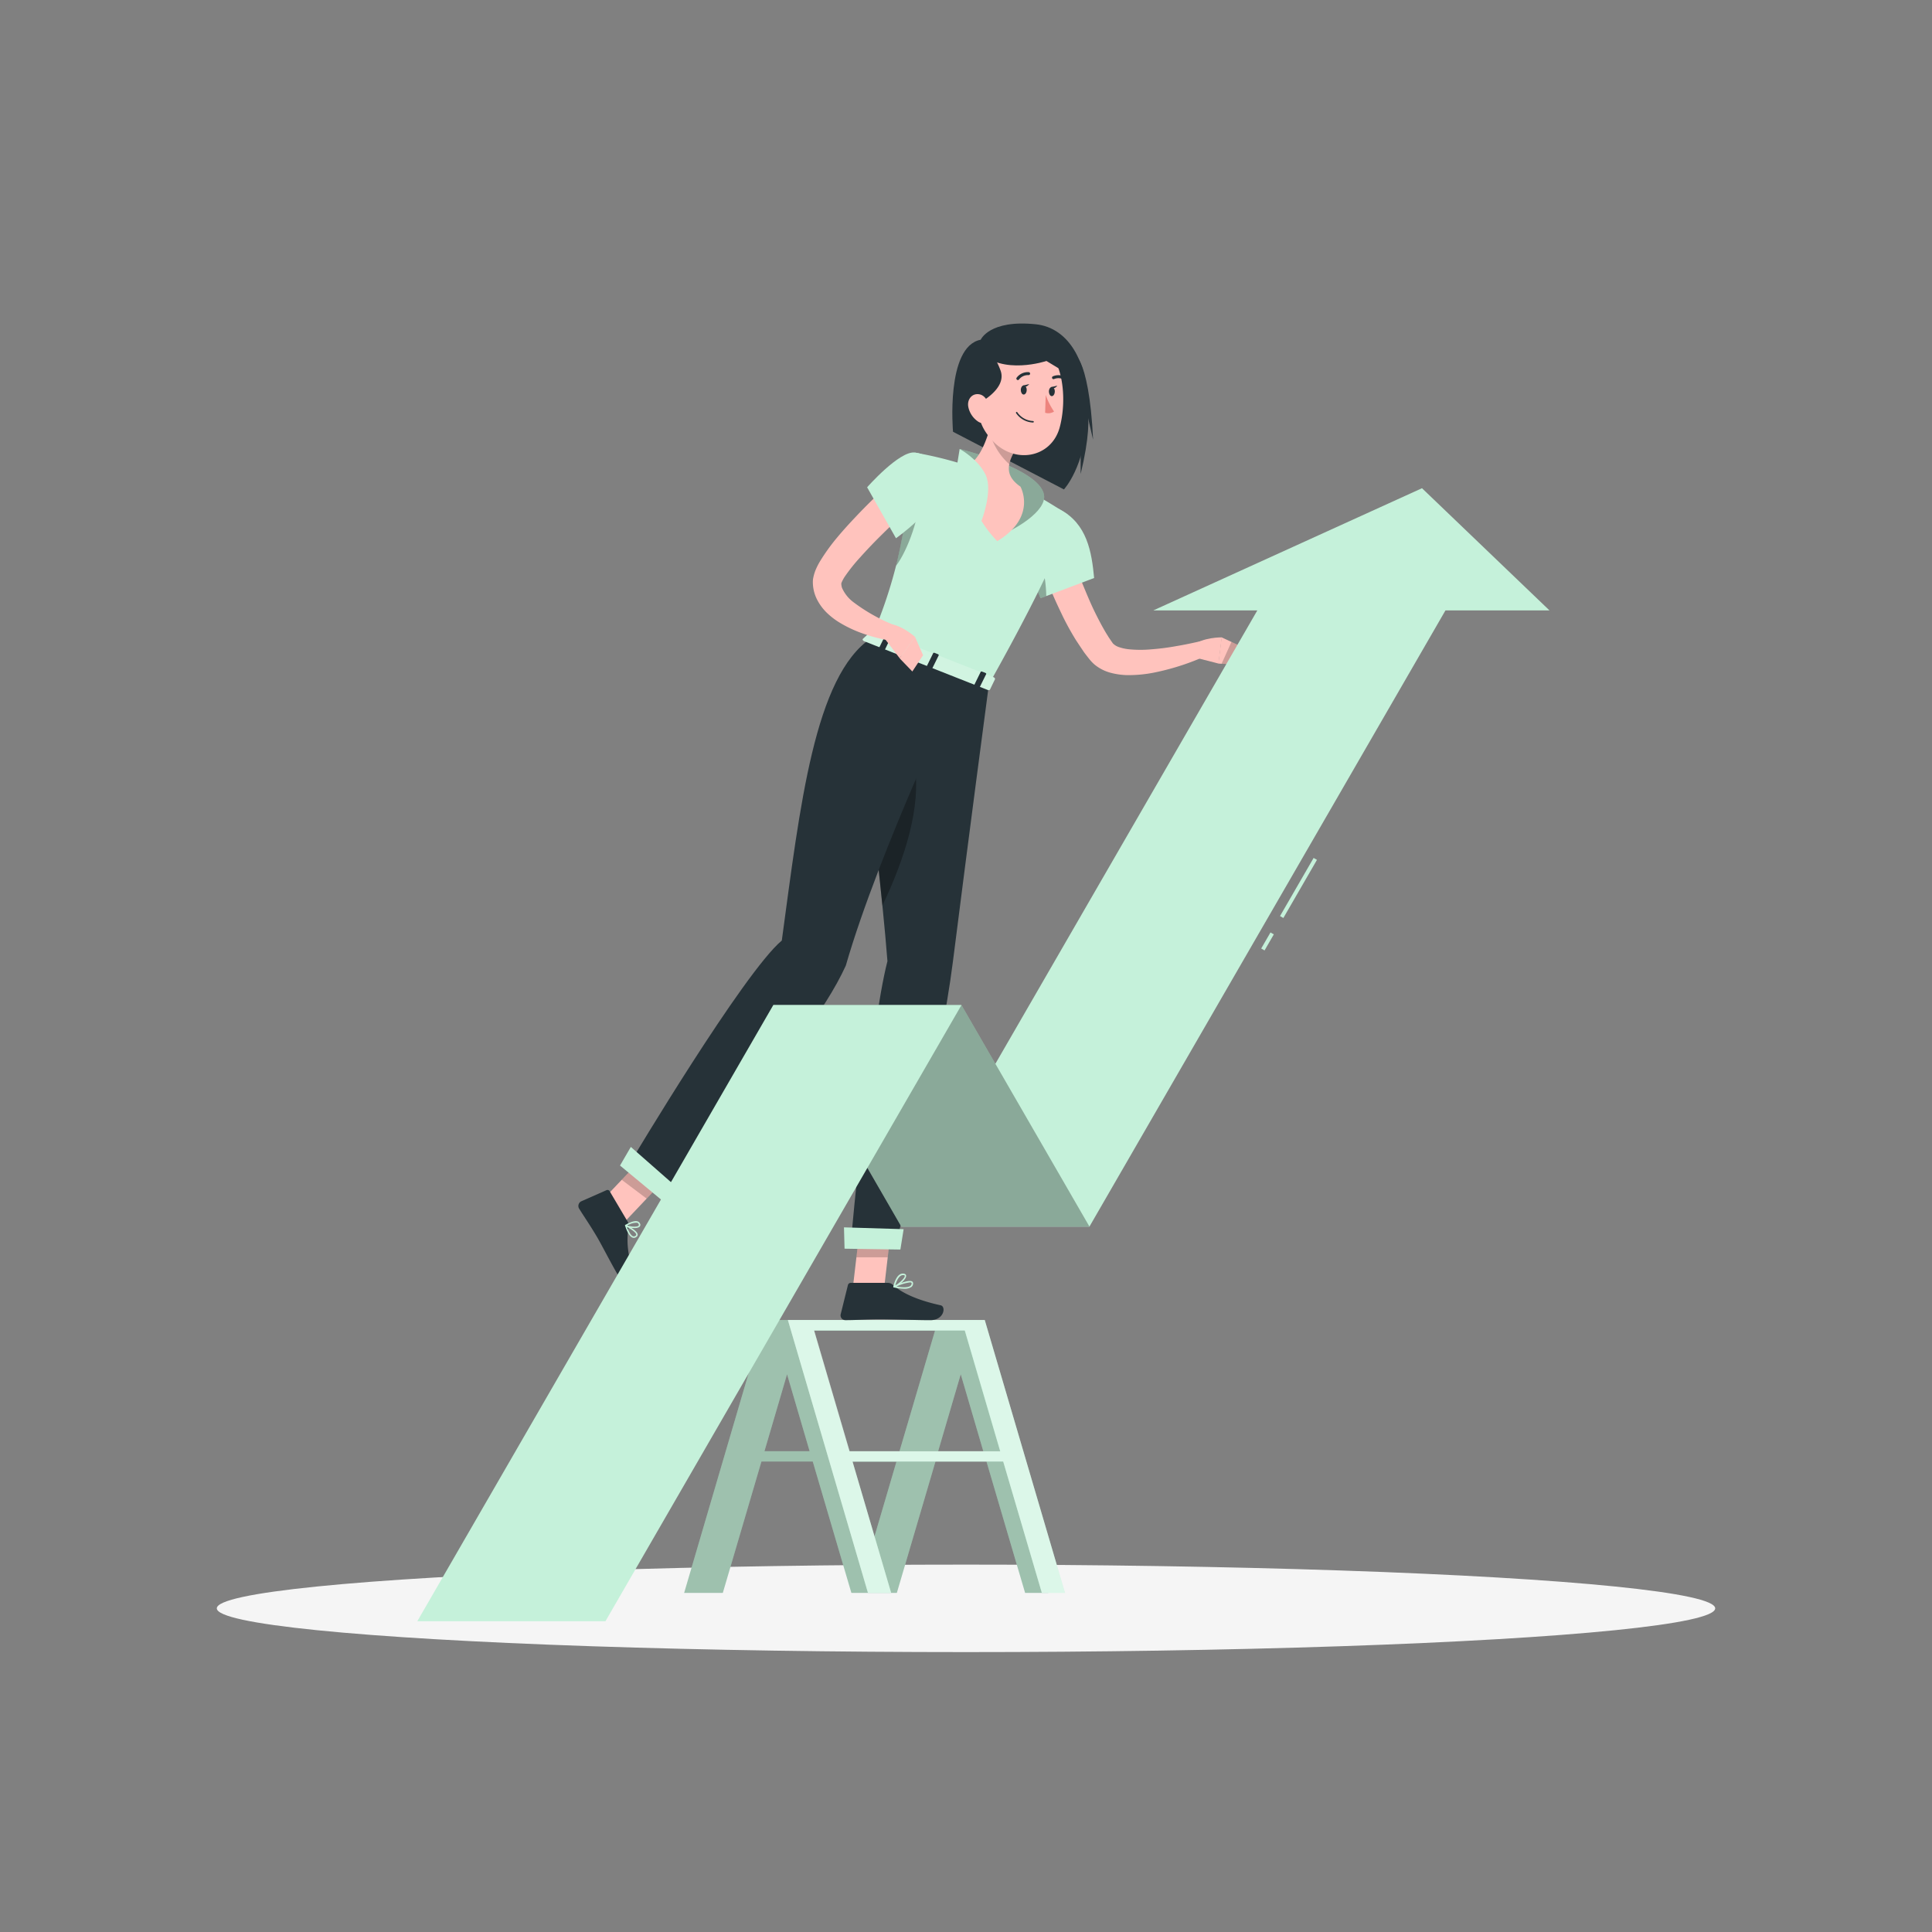<?xml version="1.0" encoding="UTF-8"?> <svg xmlns="http://www.w3.org/2000/svg" viewBox="0 0 500 500"><rect x="0" y="0" width="500" height="500" fill="#808080" stroke="none"/><g id="freepik--Shadow--inject-2"><ellipse id="freepik--path--inject-2" cx="250" cy="416.24" rx="193.89" ry="11.32" style="fill:#f5f5f5"></ellipse></g><g id="freepik--Character--inject-2"><path d="M251.66,345.48l1.13-3.87h-55l-20.73,70.63h10l10-34h13.28l10,34h11.76l10-34H255.3l10,34h6Zm-53.82,30.1,5.85-19.92,5.84,19.92ZM224.15,405l-7.84-26.72H232Zm8.64-29.42H215.51l-8.83-30.1.34-1.17H242Zm10,0,5.85-19.92,5.84,19.92Z" style="fill:#C5F1DA"></path><path d="M251.66,345.48l1.13-3.87h-55l-20.73,70.63h10l10-34h13.28l10,34h11.76l10-34H255.3l10,34h6Zm-53.82,30.1,5.85-19.92,5.84,19.92ZM224.15,405l-7.84-26.72H232Zm8.64-29.42H215.51l-8.83-30.1.34-1.17H242Zm10,0,5.85-19.92,5.84,19.92Z" style="opacity:0.2"></path><path d="M254.85,341.61H203.9l20.73,70.63h6l-10-34h39l10,34h6Zm-35,34-9.18-31.27h39l9.17,31.27Z" style="fill:#C5F1DA"></path><path d="M254.85,341.61H203.9l20.73,70.63h6l-10-34h39l10,34h6m-55.73-36.66-9.18-31.27h39l9.17,31.27Z" style="fill:#fff;opacity:0.4"></path><path d="M253.81,87.92s2.21-5.25,14.25-4c8.75.91,14.07,10.33,13.41,23.66s-6.13,19.08-6.13,19.08l-28.7-14.92S244.68,89.67,253.81,87.92Z" style="fill:#263238"></path><path d="M279.67,102v20.67C284.17,104.06,279.67,102,279.67,102Z" style="fill:#263238"></path><path d="M278.21,93.66l4.68,20.13C281.85,91.25,277,90.21,278.21,93.66Z" style="fill:#263238"></path><path d="M277.46,144.19c.73,1.94,1.5,4,2.32,6s1.64,4,2.53,6,1.84,3.86,2.83,5.7c.51.91,1,1.8,1.56,2.66.26.46.55.83.83,1.26l.37.54a1.81,1.81,0,0,0,.18.23,4,4,0,0,0,1.53.9,11.69,11.69,0,0,0,2.53.55,31,31,0,0,0,6,0,61.21,61.21,0,0,0,6.36-.83c2.13-.35,4.3-.82,6.37-1.29l1.35,3.77A62.63,62.63,0,0,1,299,174a33.92,33.92,0,0,1-7.32.72,18.16,18.16,0,0,1-4.07-.56,10.94,10.94,0,0,1-4.35-2.18,10.07,10.07,0,0,1-1-1c-.18-.2-.25-.3-.35-.42l-.29-.36c-.37-.49-.79-1-1.12-1.47l-1-1.49-1-1.51a70,70,0,0,1-3.41-6.14c-1-2.09-2-4.18-2.88-6.3s-1.7-4.23-2.44-6.5Z" style="fill:#ffc3bd"></path><path d="M310.35,170.44l5,1.29.85-6.78s-5.07-.06-7.49,2.17Z" style="fill:#ffc3bd"></path><polygon points="321.54 172.12 320.83 167.12 316.15 164.95 315.31 171.73 321.54 172.12" style="fill:#ffc3bd"></polygon><polygon points="321.54 172.12 320.83 167.12 318.7 166.13 316.15 171.78 321.54 172.12" style="opacity:0.2"></polygon><path d="M263.55,138.73c.31,2.6,2.2,7.61,3.74,11.36,1.12,2.7,2,4.73,2,4.73l1.49-.56,12.38-4.67c-.63-6.72-1.81-14.06-8.89-17.76C269.87,129.5,263,134.08,263.55,138.73Z" style="fill:#C5F1DA"></path><path d="M267.29,150.09c1.12,2.7,2,4.73,2,4.73l1.49-.56c-.08-2.64-.41-6.82-1.73-8.77A11.43,11.43,0,0,0,267.29,150.09Z" style="opacity:0.3"></path><polygon points="220.68 333.59 228.7 334.35 230.85 315.85 222.84 315.09 220.68 333.59" style="fill:#ffc3bd"></polygon><polygon points="154.67 311.9 161.13 316.77 173.98 303.21 167.52 298.35 154.67 311.9" style="fill:#ffc3bd"></polygon><path d="M162.4,316.1l-4.63-7.83a.63.63,0,0,0-.8-.26l-6.55,2.89a1.34,1.34,0,0,0-.55,1.88c1.67,2.69,2.6,3.91,4.64,7.35,1.25,2.12,3.72,7,5.45,9.91s4.64,1.31,4.17-.07c-2.09-6.17-1.87-9.67-1.46-12.45A2.11,2.11,0,0,0,162.4,316.1Z" style="fill:#263238"></path><path d="M229.72,332h-9.55a.76.76,0,0,0-.73.58l-1.87,7.55a1.23,1.23,0,0,0,1.21,1.52c3.36,0,5-.24,9.16-.24,2.58,0,9.26.25,12.83.25s4.12-3.53,2.67-3.85c-6.52-1.43-10.3-3.4-12.35-5.29A2,2,0,0,0,229.72,332Z" style="fill:#263238"></path><polygon points="230.85 315.85 229.74 325.39 221.63 325.39 222.83 315.09 230.85 315.85" style="opacity:0.2"></polygon><polygon points="167.52 298.35 173.97 303.22 167.35 310.2 160.89 305.33 167.52 298.35" style="opacity:0.2"></polygon><path d="M225.5,165.1l30.43,12c23.24-41.55,20.29-44,20.29-44s-4.8-3.2-9.83-5.93c-.76-.41-1.53-.81-2.29-1.2a105.13,105.13,0,0,0-13.81-5.45c-.7-.24-1.39-.46-2.09-.68a97.72,97.72,0,0,0-11.46-2.7c-.72,5.92-1.4,10.92-2.1,15.26-.9,5.66-1.8,10.18-2.76,14.08A122.17,122.17,0,0,1,225.5,165.1Z" style="fill:#C5F1DA"></path><path d="M231.88,146.45c3.16-4.08,6.43-13.78,5.85-17.54l-3.09,3.46C233.74,138,232.84,142.55,231.88,146.45Z" style="opacity:0.3"></path><path d="M270.18,128c-1.27-6.78-21.82-11.81-21.82-11.81L260,136.39l1.84.74S271,132.51,270.18,128Z" style="fill:#C5F1DA"></path><path d="M270.18,128c-1.27-6.78-21.82-11.81-21.82-11.81L260,136.39l1.84.74S271,132.51,270.18,128Z" style="opacity:0.3"></path><path d="M255.89,111.77c-1.18,3.85-3,7.61-5.61,8.72,0,0-1.41,10,7.81,19.57,10.43-6.32,6-14.12,6-14.12-4.53-3.15-3.42-6.51-.07-11.52l-3.4-3.08A2.56,2.56,0,0,0,255.89,111.77Z" style="fill:#ffc3bd"></path><path d="M247.79,119.69l.57-3.5s4.75,2.56,6.72,6.7S254,134.83,254,134.83l-7.38-7.05Z" style="fill:#C5F1DA"></path><path d="M260.63,111.33a2.57,2.57,0,0,0-4.61.09,16.79,16.79,0,0,0,5.19,8.72,17.28,17.28,0,0,1,2.81-5.72Z" style="opacity:0.2"></path><path d="M252.63,98c.22,8.06.15,11.47,4,15.81,5.8,6.54,15.47,4.72,17.62-3.2,1.93-7.12,1.24-19.1-6.38-22.73A10.6,10.6,0,0,0,252.63,98Z" style="fill:#ffc3bd"></path><path d="M253.4,90.92c6,6.34,17.42,2.5,17.42,2.5l6,3.63-3.18-7.22-7-4.11S250.33,87.67,253.4,90.92Z" style="fill:#263238"></path><path d="M254.06,88.42a19.24,19.24,0,0,1,4.83,7.33c2,5-6,8.83-6,8.83S246.39,97.75,254.06,88.42Z" style="fill:#263238"></path><path d="M250.6,105.32a6,6,0,0,0,2.5,3.76c1.71,1.15,3.15-.23,3.17-2.19,0-1.76-.85-4.48-2.8-4.84S250.22,103.44,250.6,105.32Z" style="fill:#ffc3bd"></path><path d="M255.93,177.1s-5.39,40.62-9.33,71.86C243.47,273.79,232,321.65,232,321.65l-11.71-1.16s4.89-54.31,9.38-71.74c-2.77-35.85-10-70.56,1.81-81.47Z" style="fill:#263238"></path><polygon points="218.42 317.64 233.86 318.11 233.02 323.38 218.57 323.16 218.42 317.64" style="fill:#C5F1DA"></polygon><path d="M236.72,198.09,225,188.35c-.41,12.53,1.64,28.73,3.37,46C234.3,221.93,238.41,208.64,236.72,198.09Z" style="opacity:0.3"></path><path d="M249.25,174.58s-21.68,45.19-30.36,75.33c-10.84,23.83-47.26,58-47.26,58l-8.3-7.41s29.11-48.81,39-57.09c4.74-34.91,8.45-68.43,23.16-78.29Z" style="fill:#263238"></path><polygon points="171.23 310.57 160.46 301.64 163.26 296.82 175.07 307.19 171.23 310.57" style="fill:#C5F1DA"></polygon><path d="M225.7,163.12l-2.37,2.21c-.18.17,0,.49.34.62l31.91,12.59c.28.11.55.07.63-.1l1.28-2.64c.08-.18-.1-.44-.4-.56l-30.81-12.16A.58.58,0,0,0,225.7,163.12Z" style="fill:#C5F1DA"></path><path d="M225.7,163.12l-2.37,2.21c-.18.17,0,.49.34.62l31.91,12.59c.28.11.55.07.63-.1l1.28-2.64c.08-.18-.1-.44-.4-.56l-30.81-12.16A.58.58,0,0,0,225.7,163.12Z" style="fill:#fff;opacity:0.2"></path><path d="M228.58,168.23l-.83-.33c-.16-.06-.25-.2-.21-.3l1.69-3.41c.05-.1.22-.13.38-.07l.83.33c.16.06.26.2.21.3L229,168.17C228.92,168.27,228.74,168.3,228.58,168.23Z" style="fill:#263238"></path><path d="M253.16,177.93l-.83-.33c-.16-.06-.26-.2-.21-.3l1.68-3.42c0-.1.23-.13.39-.06l.83.32c.16.07.26.2.21.3l-1.69,3.42C253.49,178,253.32,178,253.16,177.93Z" style="fill:#263238"></path><path d="M240.87,173.08l-.83-.33c-.16-.06-.26-.2-.21-.3l1.68-3.42c.05-.1.23-.13.39-.06l.83.33c.16.06.26.19.21.3L241.26,173C241.21,173.11,241,173.14,240.87,173.08Z" style="fill:#263238"></path><path d="M264.18,100.88c0,.66.31,1.21.73,1.23s.78-.49.8-1.14-.31-1.21-.73-1.23S264.21,100.23,264.18,100.88Z" style="fill:#263238"></path><path d="M271.45,101.29c0,.65.31,1.2.73,1.23s.77-.49.8-1.15-.31-1.2-.73-1.22S271.48,100.64,271.45,101.29Z" style="fill:#263238"></path><path d="M272.07,100.17l1.56-.36S272.79,101,272.07,100.17Z" style="fill:#263238"></path><path d="M270.63,102.21a18.11,18.11,0,0,0,2.16,4.3,2.71,2.71,0,0,1-2.31.31Z" style="fill:#ed847e"></path><path d="M267.43,109.34a.24.24,0,0,0,.12-.18.21.21,0,0,0-.19-.2,5.2,5.2,0,0,1-4.08-2.26.2.2,0,0,0-.26-.07.21.21,0,0,0-.07.27,5.57,5.57,0,0,0,4.4,2.45Z" style="fill:#263238"></path><path d="M263.55,98.34a.31.31,0,0,0,.16-.12,2.94,2.94,0,0,1,2.46-1.14.39.39,0,0,0,.42-.34.4.4,0,0,0-.34-.43,3.64,3.64,0,0,0-3.13,1.42.39.39,0,0,0,.06.54A.39.39,0,0,0,263.55,98.34Z" style="fill:#263238"></path><path d="M276.05,98.21a.1.1,0,0,0,0,0,.4.4,0,0,0-.14-.53,3.7,3.7,0,0,0-3.45-.28.39.39,0,0,0-.16.51.39.39,0,0,0,.51.18,3,3,0,0,1,2.73.25A.36.36,0,0,0,276.05,98.21Z" style="fill:#263238"></path><path d="M163.65,320.28l.12.05a1.05,1.05,0,0,0,1-.27.65.65,0,0,0,.26-.61c-.13-1-2.71-2.31-3-2.45a.17.17,0,0,0-.2,0,.19.19,0,0,0-.06.2C162.09,318.22,162.74,319.89,163.65,320.28Zm-1.36-2.73c1,.55,2.31,1.41,2.37,1.95a.27.27,0,0,1-.12.27.72.72,0,0,1-.67.19C163.35,319.8,162.77,318.91,162.29,317.55Z" style="fill:#C5F1DA"></path><path d="M162.06,317.43c.88.39,2.83.64,3.45.05a.67.67,0,0,0,.12-.83,1,1,0,0,0-.63-.57c-1.1-.34-3.06.87-3.14.93a.19.19,0,0,0-.09.17.19.19,0,0,0,.1.16Zm2.91-.95a.64.64,0,0,1,.32.33c.1.23,0,.33,0,.39-.41.39-2,.29-2.88-.05a4.26,4.26,0,0,1,2.51-.7Z" style="fill:#C5F1DA"></path><path d="M234,333.53a3.12,3.12,0,0,0,1.85-.45,1.16,1.16,0,0,0,.46-.92.57.57,0,0,0-.25-.52c-.89-.58-4.1.89-4.73,1.2a.17.17,0,0,0-.1.19.2.2,0,0,0,.15.17A13.17,13.17,0,0,0,234,333.53Zm1.47-1.65a.65.65,0,0,1,.38.08.19.19,0,0,1,.08.18.79.79,0,0,1-.32.64c-.55.42-1.86.48-3.58.16A11.61,11.61,0,0,1,235.47,331.88Z" style="fill:#C5F1DA"></path><path d="M231.42,333.2h.07c1.07-.45,3.19-2.19,3-3.09,0-.2-.17-.44-.66-.5-1.91-.23-2.61,3.22-2.64,3.37a.16.16,0,0,0,.07.18A.18.18,0,0,0,231.42,333.2ZM233.7,330h.13c.2,0,.31.08.33.17.08.53-1.38,1.9-2.46,2.5C231.93,331.82,232.56,330,233.7,330Z" style="fill:#C5F1DA"></path><path d="M264.8,99.77l1.56-.37S265.52,100.58,264.8,99.77Z" style="fill:#263238"></path><path d="M236.75,130.21c-3.23,3-6.49,6.11-9.61,9.23-1.56,1.57-3.07,3.17-4.51,4.78a44.42,44.42,0,0,0-3.89,4.85,8.74,8.74,0,0,0-1,1.86s0,0,0,0,0-.13,0,0a2.29,2.29,0,0,0,0,.37,4.29,4.29,0,0,0,.16.81,9.35,9.35,0,0,0,3.06,3.8A45.42,45.42,0,0,0,232,162l-1,3.89c-1.25-.18-2.37-.42-3.54-.7a35.81,35.81,0,0,1-3.46-1,32.13,32.13,0,0,1-6.76-3.09,18.75,18.75,0,0,1-3.22-2.48,13,13,0,0,1-2.7-3.73,10,10,0,0,1-.79-2.46,9.7,9.7,0,0,1-.15-1.32,6.49,6.49,0,0,1,0-.87c0-.28.07-.59.12-.83a11.11,11.11,0,0,1,.82-2.45c.31-.68.64-1.28,1-1.86a50.72,50.72,0,0,1,4.34-6c1.52-1.83,3.1-3.56,4.7-5.25,3.2-3.4,6.49-6.57,10-9.68Z" style="fill:#ffc3bd"></path><path d="M228.84,165.12l4,5.24,4-5.51s-3.75-3.4-7-3.33Z" style="fill:#ffc3bd"></path><polygon points="236.11 173.78 238.89 169.57 236.82 164.85 232.81 170.36 236.11 173.78" style="fill:#ffc3bd"></polygon><path d="M236.74,117.11c-4-.46-12.33,9-12.33,9l7.47,13.19s11.07-7.83,10.66-12.84C242.18,122.06,241.83,117.69,236.74,117.11Z" style="fill:#C5F1DA"></path></g><g id="freepik--Arrow--inject-2"><rect x="325.64" y="243.17" width="4.8" height="1" transform="translate(-47.07 405.77) rotate(-59.98)" style="fill:#C5F1DA"></rect><rect x="327.36" y="229.31" width="17.38" height="1" transform="translate(-31.06 405.8) rotate(-59.98)" style="fill:#C5F1DA"></rect><polygon points="368.01 126.35 298.46 157.98 325.39 157.98 233.26 317.44 281.95 317.44 374.08 157.98 401.01 157.98 368.01 126.35" style="fill:#C5F1DA"></polygon><polygon points="281.95 317.44 233.26 317.44 200.14 260.1 248.82 260.1 281.95 317.44" style="fill:#C5F1DA"></polygon><polygon points="281.95 317.44 233.26 317.44 200.14 260.1 248.82 260.1 281.95 317.44" style="opacity:0.3"></polygon><polygon points="248.83 260.1 200.13 260.1 108 419.57 156.69 419.57 248.83 260.1" style="fill:#C5F1DA"></polygon></g></svg> 